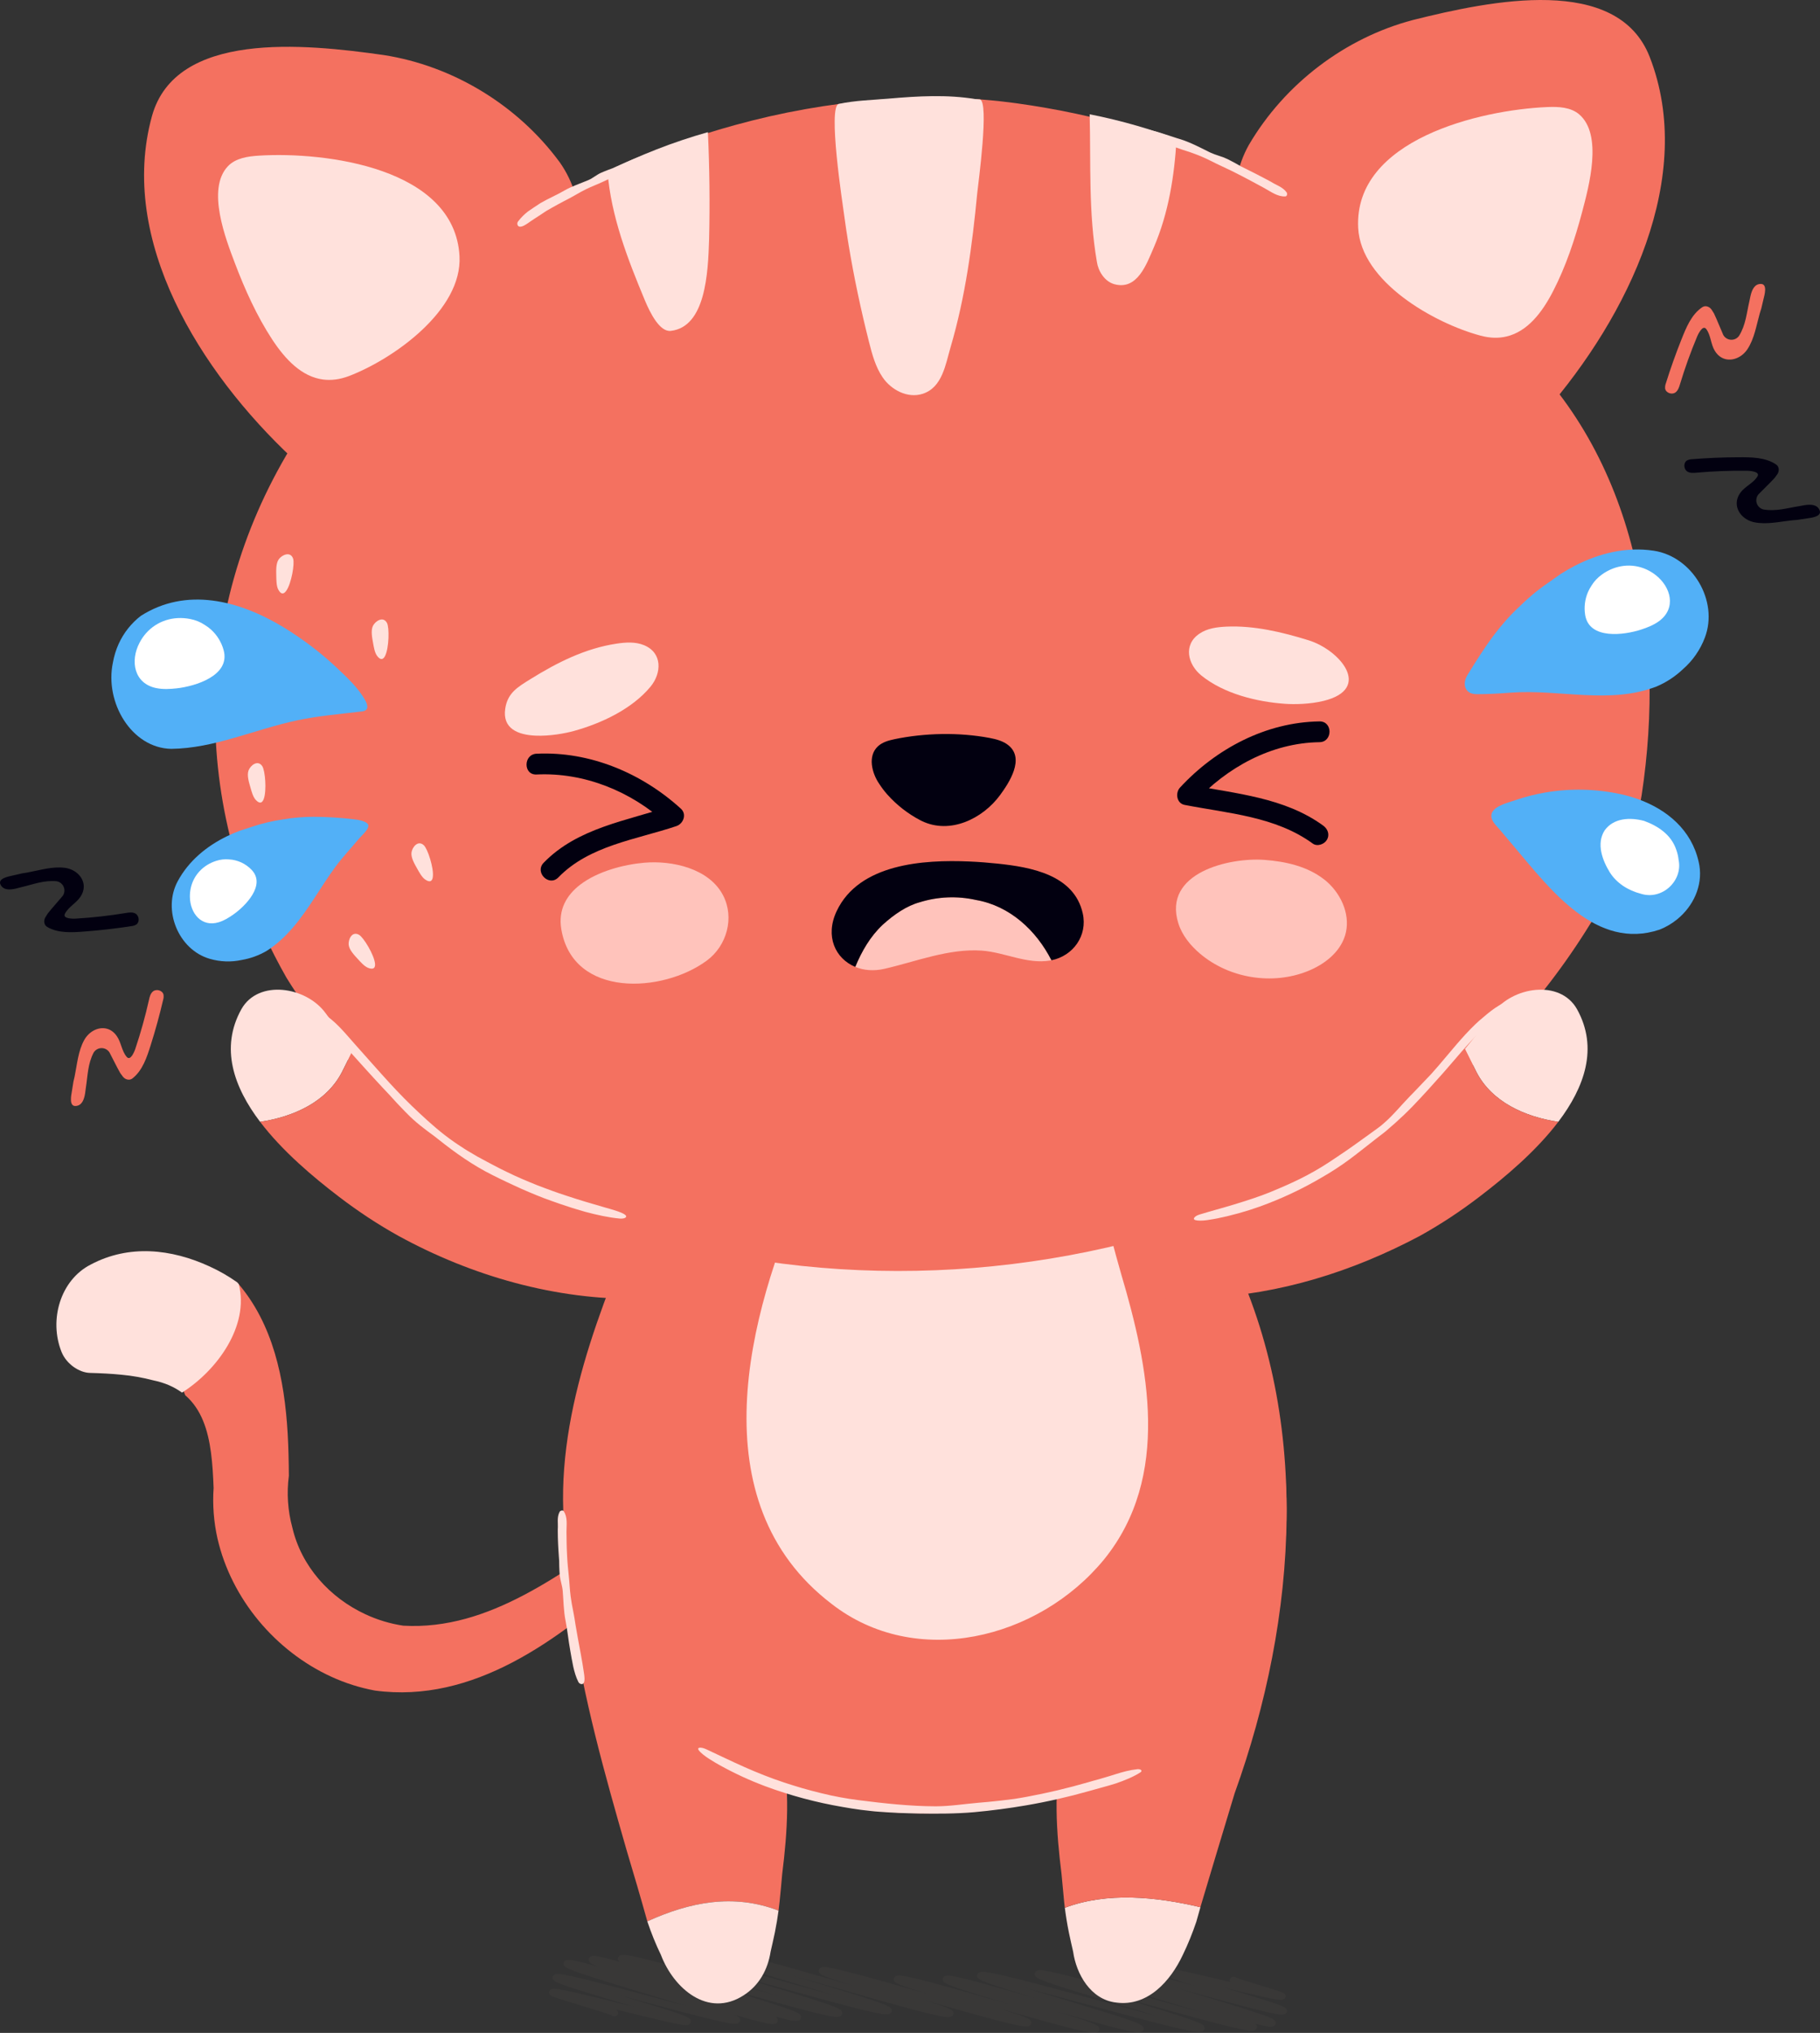 <svg width="197" height="220" viewBox="0 0 197 220" fill="none" xmlns="http://www.w3.org/2000/svg">
<rect x="0" y="0" width="197" height="220" fill="#333333" stroke="none"/>
<g clip-path="url(#clip0)">
<g opacity="0.18">
<path opacity="0.18" d="M74.196 219.153C74.006 219.142 73.817 219.118 73.63 219.081C73.24 219.016 72.69 218.904 71.951 218.737C70.591 218.429 68.765 217.978 67.001 217.542L66.566 217.435C66.805 217.541 66.835 217.6 66.879 217.686C66.903 217.733 66.916 217.785 66.917 217.838C66.918 217.89 66.907 217.943 66.885 217.991C66.852 218.049 66.806 218.099 66.751 218.137C66.695 218.175 66.632 218.2 66.566 218.21C66.499 218.22 66.431 218.214 66.368 218.193C66.304 218.173 66.246 218.138 66.197 218.091C65.85 217.931 64.236 217.446 63.042 217.081C59.599 216.04 59.576 215.995 59.466 215.779C59.442 215.732 59.429 215.68 59.428 215.628C59.427 215.575 59.438 215.523 59.461 215.475C59.623 215.13 60.091 215.209 60.587 215.29C60.977 215.356 61.526 215.469 62.265 215.636C63.626 215.944 65.45 216.394 67.215 216.83L68.653 217.185L67.171 216.738C60.712 214.802 60.017 214.525 59.852 214.199C59.826 214.15 59.812 214.096 59.81 214.04C59.809 213.985 59.821 213.93 59.844 213.88C60.01 213.53 60.47 213.588 61.208 213.727C61.728 213.825 62.462 213.99 63.449 214.234C65.273 214.682 67.718 215.336 70.084 215.967C71.477 216.336 72.99 216.744 74.393 217.109C73.1 216.711 71.711 216.294 70.429 215.91C62.351 213.477 61.228 213.058 61.035 212.682C61.008 212.633 60.994 212.578 60.993 212.521C60.992 212.465 61.003 212.41 61.027 212.359C61.204 211.983 61.718 212.068 62.541 212.253C63.072 212.373 63.795 212.562 64.745 212.828C63.877 212.493 63.818 212.378 63.754 212.252C63.727 212.202 63.713 212.147 63.712 212.091C63.711 212.035 63.723 211.979 63.747 211.928C63.924 211.551 64.434 211.639 65.255 211.829C65.707 211.934 66.301 212.09 67.058 212.305C67.003 212.262 66.959 212.207 66.931 212.143C66.904 212.093 66.889 212.038 66.888 211.982C66.887 211.925 66.899 211.869 66.923 211.818C67.099 211.444 67.627 211.522 68.477 211.695C69.102 211.822 69.983 212.034 71.169 212.346C73.362 212.92 76.305 213.756 79.151 214.559C80.82 215.032 82.632 215.547 84.314 216.012C83.394 215.735 82.46 215.452 81.575 215.186C79.39 214.531 77.131 213.853 75.442 213.31C72.467 212.356 72.382 212.188 72.283 211.994C72.257 211.944 72.243 211.889 72.241 211.833C72.24 211.776 72.252 211.72 72.275 211.669C72.45 211.3 72.978 211.372 73.827 211.54C74.453 211.663 75.334 211.871 76.52 212.176C78.715 212.739 81.659 213.559 84.507 214.348C86.413 214.877 88.506 215.455 90.379 215.962C89.321 215.638 88.222 215.306 87.194 214.996C79.255 212.599 78.344 212.247 78.16 211.887C78.134 211.837 78.12 211.783 78.119 211.727C78.118 211.671 78.129 211.616 78.153 211.566C78.331 211.187 78.874 211.268 79.746 211.448C80.39 211.58 81.304 211.804 82.531 212.128C84.8 212.73 87.846 213.604 90.791 214.446L92.397 214.907C89.237 213.931 88.797 213.713 88.668 213.461C88.642 213.412 88.628 213.358 88.627 213.302C88.626 213.247 88.638 213.192 88.662 213.143C88.835 212.774 89.343 212.848 90.158 213.015C90.749 213.136 91.583 213.339 92.705 213.634C94.78 214.181 97.564 214.975 100.257 215.741L100.323 215.761C97.337 214.833 96.911 214.618 96.786 214.372C96.76 214.323 96.746 214.269 96.745 214.214C96.743 214.158 96.755 214.104 96.779 214.054C96.95 213.685 97.445 213.76 98.24 213.922C98.812 214.038 99.62 214.234 100.703 214.518C102.708 215.044 105.395 215.809 108.001 216.546L109.178 216.88C102.997 215.008 102.244 214.7 102.08 214.377C102.054 214.328 102.04 214.273 102.038 214.218C102.037 214.162 102.049 214.107 102.073 214.057C102.244 213.694 102.731 213.766 103.511 213.927C104.069 214.043 104.856 214.235 105.915 214.518C107.634 214.979 109.871 215.613 112.107 216.257C106.674 214.602 105.966 214.297 105.805 213.981C105.779 213.932 105.765 213.877 105.764 213.821C105.763 213.765 105.774 213.71 105.798 213.659C105.973 213.29 106.506 213.359 107.362 213.523C107.996 213.644 108.889 213.849 110.093 214.15C112.319 214.703 115.304 215.514 118.19 216.295C120.521 216.926 123.127 217.632 125.285 218.185C123.928 217.767 122.433 217.318 121.058 216.907C118.942 216.272 116.747 215.616 115.107 215.088C112.216 214.161 112.132 213.996 112.034 213.804C112.008 213.754 111.993 213.699 111.992 213.643C111.99 213.586 112.002 213.53 112.026 213.479C112.201 213.11 112.725 213.182 113.568 213.349C114.187 213.472 115.059 213.678 116.236 213.981C118.409 214.54 121.324 215.351 124.149 216.137C126.081 216.674 128.197 217.265 130.085 217.771C128.839 217.389 127.517 216.99 126.292 216.62C124.063 215.949 121.759 215.254 120.035 214.7C117.005 213.726 116.921 213.56 116.823 213.368C116.797 213.318 116.783 213.263 116.781 213.207C116.78 213.151 116.792 213.095 116.816 213.045C117 212.649 117.578 212.782 118.245 212.936C118.673 213.036 119.238 213.184 119.96 213.39C119.934 213.362 119.912 213.331 119.895 213.298C119.869 213.248 119.855 213.193 119.853 213.138C119.852 213.082 119.864 213.026 119.888 212.976C120.064 212.607 120.596 212.706 121.215 212.825C121.713 212.918 122.411 213.085 123.357 213.322C124.995 213.736 127.16 214.327 129.292 214.91C126.513 214.049 126.144 213.859 126.024 213.618C125.999 213.57 125.985 213.516 125.983 213.462C125.982 213.407 125.993 213.353 126.017 213.303C126.173 212.971 126.614 213.042 127.039 213.111C127.372 213.166 127.839 213.259 128.468 213.396C129.623 213.65 131.174 214.022 132.672 214.382L133.18 214.505C133.168 214.485 133.158 214.466 133.147 214.445C133.124 214.398 133.111 214.346 133.11 214.294C133.109 214.242 133.12 214.19 133.142 214.142C133.192 214.049 133.275 213.978 133.375 213.942C133.474 213.906 133.584 213.908 133.682 213.948C133.732 213.966 133.777 213.994 133.817 214.03C134.109 214.159 135.345 214.532 136.261 214.809C138.992 215.639 139.009 215.667 139.113 215.871C139.136 215.918 139.149 215.97 139.15 216.022C139.151 216.074 139.14 216.126 139.118 216.174C138.962 216.506 138.522 216.435 138.096 216.366C137.763 216.311 137.296 216.218 136.668 216.081C135.521 215.829 133.986 215.46 132.498 215.103L132.775 215.185C138.53 216.913 139.107 217.142 139.264 217.449C139.289 217.498 139.303 217.552 139.304 217.607C139.305 217.661 139.293 217.716 139.27 217.766C139.094 218.134 138.562 218.036 137.944 217.916C137.446 217.819 136.748 217.657 135.802 217.419C134.059 216.979 131.722 216.339 129.462 215.72L127.295 215.129L129.103 215.674C136.962 218.042 137.865 218.392 138.049 218.754C138.075 218.804 138.089 218.858 138.091 218.914C138.092 218.97 138.08 219.025 138.057 219.076C137.873 219.472 137.294 219.339 136.627 219.185C136.412 219.135 136.161 219.072 135.874 219C135.937 219.044 135.987 219.104 136.019 219.174C136.045 219.223 136.059 219.278 136.06 219.334C136.062 219.39 136.05 219.446 136.026 219.496C135.851 219.865 135.327 219.793 134.484 219.627C133.865 219.504 132.992 219.297 131.816 218.995C129.643 218.436 126.727 217.624 123.908 216.839C122.049 216.321 120.012 215.754 118.18 215.261C119.225 215.578 120.308 215.906 121.322 216.207C123.439 216.843 125.634 217.498 127.274 218.027C130.166 218.949 130.25 219.119 130.347 219.311C130.374 219.361 130.389 219.416 130.39 219.472C130.392 219.529 130.38 219.585 130.356 219.636C130.18 220.005 129.647 219.935 128.792 219.771C128.158 219.65 127.264 219.445 126.061 219.145C123.835 218.592 120.849 217.781 117.964 216.999C115.704 216.388 113.185 215.708 111.064 215.155C112.312 215.539 113.661 215.946 114.904 216.32C122.666 218.657 123.553 219.003 123.737 219.364C123.763 219.413 123.777 219.468 123.779 219.524C123.78 219.58 123.768 219.635 123.744 219.686C123.573 220.049 123.087 219.978 122.306 219.816C121.747 219.7 120.962 219.508 119.903 219.225C118.353 218.813 116.385 218.254 114.373 217.677C118.271 218.876 118.83 219.143 118.973 219.416C118.999 219.465 119.013 219.52 119.015 219.575C119.016 219.63 119.004 219.685 118.981 219.735C118.809 220.104 118.314 220.029 117.52 219.867C116.947 219.751 116.14 219.556 115.057 219.271C113.116 218.762 110.534 218.031 108.011 217.316C111.047 218.257 111.477 218.474 111.599 218.721C111.625 218.77 111.639 218.824 111.64 218.879C111.642 218.934 111.63 218.989 111.606 219.039C111.433 219.408 110.926 219.333 110.11 219.166C109.519 219.046 108.685 218.844 107.562 218.548C105.518 218.009 102.788 217.232 100.133 216.475C102.673 217.27 103.055 217.474 103.169 217.707C103.195 217.755 103.209 217.809 103.211 217.865C103.212 217.92 103.2 217.975 103.177 218.025C102.998 218.404 102.455 218.323 101.583 218.143C100.939 218.01 100.026 217.787 98.798 217.462C96.529 216.861 93.484 215.987 90.539 215.145C88.994 214.702 87.331 214.222 85.754 213.783L87.453 214.295C95.392 216.693 96.304 217.044 96.487 217.405C96.513 217.454 96.528 217.509 96.529 217.565C96.53 217.621 96.518 217.676 96.494 217.727C96.319 218.096 95.791 218.024 94.942 217.856C94.317 217.732 93.436 217.525 92.249 217.22C90.055 216.657 87.111 215.836 84.264 215.049C82.24 214.487 80.011 213.867 78.055 213.345C79.294 213.724 80.611 214.119 81.828 214.485C84.012 215.141 86.27 215.82 87.961 216.362C90.935 217.316 91.021 217.483 91.12 217.678C91.147 217.728 91.161 217.783 91.162 217.839C91.163 217.896 91.152 217.952 91.127 218.003C90.951 218.377 90.423 218.299 89.573 218.126C88.948 218 88.067 217.787 86.881 217.475C84.688 216.901 81.746 216.066 78.899 215.262C77.096 214.751 75.127 214.193 73.336 213.694C74.525 214.057 75.768 214.432 76.924 214.781C79.218 215.471 81.591 216.186 83.365 216.756C86.48 217.756 86.568 217.927 86.668 218.124C86.694 218.174 86.709 218.229 86.71 218.286C86.711 218.342 86.699 218.398 86.675 218.449C86.498 218.826 85.987 218.738 85.167 218.548C84.834 218.471 84.426 218.364 83.932 218.23C84.025 218.28 84.1 218.358 84.146 218.453C84.172 218.503 84.187 218.558 84.188 218.614C84.189 218.671 84.177 218.726 84.153 218.777C83.976 219.153 83.463 219.068 82.639 218.882C82.042 218.749 81.202 218.526 80.069 218.204L79.53 218.049C79.886 218.212 80.019 218.325 80.074 218.432C80.1 218.482 80.115 218.537 80.116 218.593C80.117 218.649 80.105 218.705 80.081 218.756C79.916 219.106 79.456 219.047 78.718 218.909C78.197 218.811 77.464 218.645 76.476 218.403C74.654 217.955 72.207 217.296 69.843 216.669C68.954 216.431 68.017 216.181 67.092 215.936L67.421 216.036C73.879 217.972 74.575 218.249 74.74 218.575C74.766 218.624 74.78 218.678 74.781 218.733C74.782 218.788 74.77 218.843 74.747 218.892C74.659 219.105 74.452 219.16 74.196 219.153ZM133.924 214.374C133.918 214.399 133.91 214.424 133.899 214.448C133.913 214.42 133.923 214.391 133.929 214.36L133.924 214.374Z" fill="#EFD5B9"/>
</g>
<path d="M84.27 206.767C84.316 206.428 84.355 206.105 84.384 205.808C84.483 204.829 84.579 203.823 84.667 202.8C85.237 198.246 85.553 193.535 84.567 189.11C84.242 187.624 83.752 186.179 83.108 184.802C78.007 174.263 77.698 161.713 69.782 152.729C68.827 151.737 67.747 150.874 66.57 150.162C65.518 149.813 64.419 149.625 63.311 149.604C58.221 166.362 63.167 184.024 67.825 200.226C68.211 201.523 68.595 202.816 68.975 204.107C69.349 205.383 69.713 206.658 70.067 207.929C74.667 205.839 79.385 204.889 84.27 206.767Z" fill="#F47160"/>
<path d="M70.066 207.929C70.066 207.942 70.075 207.955 70.078 207.969C70.288 208.588 70.514 209.196 70.755 209.793C70.997 210.39 71.258 210.978 71.539 211.556C72.905 215.165 76.615 218.419 80.48 215.94C82.18 214.855 83.108 213.151 83.414 211.2C83.578 210.52 83.721 209.825 83.874 209.128C84.043 208.287 84.174 207.486 84.269 206.767C79.385 204.888 74.667 205.839 70.066 207.929Z" fill="#FFE1DC"/>
<path d="M115.26 206.46C115.359 207.254 115.503 208.167 115.696 209.129C115.849 209.825 115.992 210.52 116.156 211.203C116.497 213.616 118.043 216.405 120.825 216.714C124.23 217.176 126.699 214.391 128.03 211.556C128.311 210.98 128.572 210.392 128.814 209.794C129.057 209.196 129.282 208.588 129.492 207.969C129.637 207.446 129.786 206.921 129.935 206.396C125.113 205.257 119.844 204.726 115.26 206.46Z" fill="#FFE1DC"/>
<path d="M133.636 194.081C140.483 175.068 142.108 153.078 132.716 134.617C131.271 136.427 129.826 138.327 129.285 140.681C125.673 154.345 123.055 167.648 118.271 180.586C117.728 182.036 117.096 183.484 116.46 184.802C115.815 186.179 115.326 187.624 115.002 189.11C114.015 193.537 114.332 198.246 114.901 202.8C114.993 203.823 115.085 204.829 115.184 205.808C115.205 206.014 115.23 206.232 115.257 206.46C119.842 204.726 125.109 205.261 129.932 206.396C130.152 205.635 133.004 196.156 133.636 194.081Z" fill="#F47160"/>
<path d="M68.21 165.294C60.819 170.137 53.038 176.47 43.653 175.93C42.236 175.718 40.857 175.303 39.559 174.698C35.689 172.902 32.625 169.519 31.646 165.32C31.148 163.494 31.02 161.586 31.267 159.709C31.257 158.212 31.226 156.702 31.141 155.195C30.797 149.184 29.553 143.244 25.696 138.805C25.271 139.455 24.834 140.096 24.387 140.729C23.794 141.569 23.19 142.403 22.605 143.248C22.299 143.687 22 144.13 21.709 144.577C21.565 144.799 21.422 145.023 21.281 145.249C21.181 145.412 20.765 146.119 21.189 145.388C20.701 146.235 20.188 146.848 19.292 147.259C19.08 147.357 18.856 147.426 18.626 147.466L20.052 150.996C21.791 152.492 22.511 154.738 22.838 157.209C23.004 158.447 23.071 159.742 23.121 161.026C22.997 162.857 23.137 164.697 23.539 166.488C25.043 173.048 29.832 178.695 35.86 181.453C37.365 182.146 38.951 182.648 40.58 182.95C51.232 184.39 60.446 177.475 68.053 170.709C69.168 169.755 69.564 168.257 69.764 166.836C69.309 166.262 68.788 165.744 68.21 165.294V165.294Z" fill="#F47160"/>
<path d="M25.846 138.975C25.788 138.906 25.73 138.838 25.67 138.77C24.732 138.105 23.733 137.531 22.687 137.055C18.539 135.145 13.965 134.658 9.841 136.838C6.519 138.52 5.274 142.87 6.667 146.317C7.189 147.608 8.571 148.552 9.747 148.576C10.872 148.607 12.034 148.659 13.187 148.777C14.329 148.884 15.46 149.084 16.57 149.376C17.85 149.639 18.87 150.099 19.698 150.708C23.466 148.333 27.008 143.505 25.846 138.975Z" fill="#FFE1DC"/>
<path d="M76.05 114.521C75.322 117.43 74.394 120.346 73.111 123.145C72.107 125.333 71.059 127.576 70.019 129.863C68.98 132.15 67.948 134.48 66.975 136.839C62.52 147.992 58.68 160.473 62.52 172.604C69.735 195.351 97.551 200.133 117.594 193.476C119.721 192.772 121.778 191.869 123.736 190.777C127.634 188.593 131.097 185.613 133.857 181.703C141.309 171.205 139.908 158.023 136.515 146.4C134.901 140.908 132.569 135.61 129.785 130.421C127.002 125.232 123.77 120.152 120.357 115.097C118.902 112.939 116.865 111.685 114.588 111.031C113.438 110.694 112.244 110.531 111.046 110.547C107.826 110.509 104.645 110.807 101.478 111.223C99.893 111.432 98.313 111.67 96.733 111.908C91.96 112.531 87.188 113.464 82.428 113.384C80.403 113.646 78.282 114.013 76.05 114.521Z" fill="#F47160"/>
<path d="M87.192 128.241C80.87 142.259 75.615 162.553 89.99 173.554C99.111 180.68 112.404 177.427 119.515 168.75C126.784 159.764 124.307 147.834 121.37 137.919C118.278 127.228 116.578 115.918 109.467 107.241C106.375 103.368 100.965 102.907 96.328 104.298C92.464 105.692 88.6 108.326 88.29 112.665C88.135 116.999 90.454 121.65 88.166 125.624C87.87 126.479 87.545 127.351 87.192 128.241Z" fill="#FFE1DC"/>
<path d="M43.238 105.05C42.723 104.343 41.95 105.022 41.771 105.578C41.597 106.111 41.873 106.869 42.041 107.379C42.174 107.783 42.359 108.403 42.67 108.719C43.13 109.18 43.399 109.031 43.541 108.594C43.84 107.68 43.571 105.506 43.238 105.05Z" fill="#FFE1DC"/>
<path d="M75.646 189.43C75.539 189.283 75.538 189.176 75.701 189.138C75.885 189.096 76.178 189.179 76.457 189.309C77.754 189.909 79.138 190.589 80.558 191.218C81.978 191.847 83.429 192.425 84.806 192.878C85.139 192.983 85.467 193.103 85.802 193.199L86.806 193.505C87.481 193.689 88.154 193.886 88.837 194.044C90.196 194.382 91.574 194.64 92.963 194.815C95.685 195.161 98.504 195.471 101.273 195.477C102.837 195.477 104.401 195.22 105.959 195.088L106.918 195.004C107.396 194.953 107.875 194.912 108.353 194.854C108.832 194.796 109.31 194.745 109.787 194.679C110.236 194.602 110.685 194.538 111.13 194.45C113.362 194.038 115.57 193.515 117.755 192.882L118.341 192.713C118.741 192.609 119.141 192.492 119.537 192.373C119.932 192.254 120.335 192.14 120.726 192.01C121.512 191.761 122.295 191.549 123.084 191.464C123.452 191.418 123.736 191.618 123.421 191.818C122.672 192.294 121.749 192.67 120.788 193C119.821 193.309 118.814 193.554 117.903 193.821C115.654 194.46 113.373 194.979 111.069 195.374C109.213 195.693 107.342 195.939 105.457 196.112C103.464 196.287 101.457 196.288 99.456 196.256C98.742 196.25 98.028 196.218 97.314 196.195C96.601 196.156 95.887 196.125 95.175 196.067C94.838 196.045 94.504 196.017 94.171 195.974C93.839 195.932 93.509 195.902 93.179 195.859C92.52 195.767 91.859 195.67 91.193 195.546C88.346 195.061 85.55 194.312 82.841 193.307C81.133 192.668 79.475 191.901 77.881 191.014C77.679 190.909 77.209 190.629 76.739 190.33C76.269 190.03 75.821 189.668 75.646 189.43Z" fill="#FFE1DC"/>
<path d="M63.164 182.155C63.134 182.195 63.093 182.225 63.045 182.242C62.998 182.258 62.947 182.26 62.899 182.247C62.835 182.235 62.776 182.208 62.724 182.168C62.673 182.129 62.632 182.078 62.603 182.019C62.088 181.005 61.926 179.714 61.723 178.607C61.527 177.544 61.427 176.456 61.216 175.394C61.007 174.35 60.997 173.245 60.91 172.18C60.863 171.579 60.623 170.99 60.58 170.383C60.572 170.26 60.564 170.136 60.555 170.014C60.539 169.646 60.524 169.268 60.523 168.894C60.51 168.719 60.498 168.543 60.486 168.366C60.451 167.928 60.431 167.489 60.407 167.049C60.383 166.609 60.379 166.174 60.374 165.735C60.374 165.656 60.374 165.578 60.374 165.498C60.423 164.861 60.254 164.201 60.574 163.609C60.642 163.472 60.92 163.397 61.014 163.537C61.461 164.197 61.315 165.04 61.317 165.759C61.322 166.645 61.336 167.525 61.386 168.403C61.402 168.757 61.428 169.112 61.46 169.466C61.492 169.82 61.525 170.174 61.566 170.527C61.647 171.275 61.67 172.032 61.771 172.78C61.844 173.314 61.934 173.845 62.047 174.372C62.151 174.871 62.219 175.358 62.299 175.862C62.473 176.932 62.683 177.996 62.878 179.064C63.002 179.738 63.118 180.413 63.213 181.093C63.237 181.265 63.35 181.905 63.164 182.155Z" fill="#FFE1DC"/>
<path d="M177.694 86.061C180.336 68.703 177.293 49.322 163.51 36.908C161.139 34.972 158.326 33.663 155.959 31.879C145.694 23.686 134.868 17.363 122.733 13.875C118.583 12.675 114.353 11.776 110.074 11.184C105.198 10.509 100.12 10.396 94.985 10.802C89.756 11.228 84.579 12.146 79.522 13.544C61.471 18.498 44.488 29.659 33.673 45.082C21.369 62.629 19.924 84.259 29.728 103.439C30.137 104.238 30.564 105.028 31.009 105.809C33.999 110.633 37.613 115.04 41.755 118.916C75.493 146.628 131.959 142.625 162.744 112.215C166.297 108.454 169.454 104.336 172.165 99.926C175.133 95.813 176.859 91.045 177.694 86.061Z" fill="#F47160"/>
<path d="M72.614 35.807C76.386 35.37 76.64 29.514 76.754 25.94C76.847 22.054 76.804 18.175 76.624 14.302C72.873 15.362 69.233 16.783 65.754 18.544C66.145 23.431 67.937 28.025 69.815 32.533C70.397 33.924 71.429 35.951 72.614 35.807Z" fill="#FFE1DC"/>
<path d="M118.73 28.343C118.866 29.305 119.543 30.464 120.623 30.756C123.107 31.433 124.093 28.612 124.895 26.763C126.497 23.028 127.115 19.058 127.355 15.036C125.965 14.51 124.55 14.039 123.109 13.622C121.413 13.13 119.693 12.712 117.946 12.367C118.082 17.661 117.802 22.977 118.73 28.343Z" fill="#FFE1DC"/>
<path d="M91.842 26.418C92.43 29.992 93.185 33.539 94.074 37.05C94.408 38.37 94.773 39.712 95.538 40.837C96.458 42.188 98.227 43.143 99.862 42.621C102.005 41.941 102.347 39.424 102.899 37.549C104.5 32.097 105.236 26.553 105.777 20.913C105.869 20.001 107.114 10.939 106.053 10.756C105.944 10.737 105.685 10.74 105.575 10.722C102.532 10.219 99.396 10.394 96.198 10.673C94.416 10.828 92.584 10.863 90.792 11.246C89.579 11.506 91.206 22.044 91.36 23.189C91.505 24.267 91.665 25.344 91.842 26.418Z" fill="#FFE1DC"/>
<path d="M164.804 46.185C165.809 45.949 166.532 45.377 167.197 44.609C176.269 34.178 183.605 19.095 178.566 6.16C175.076 -2.786 161.413 0.039 152.903 2.174C145.647 4.096 139.088 9.014 135.177 15.685C132.673 20.14 133.124 26.372 137.687 29.356C145.372 33.974 152.949 37.965 160.014 43.262C161.589 44.265 163.186 45.239 164.804 46.185Z" fill="#F47160"/>
<path d="M163.068 36.414C165.322 35.881 166.902 33.855 168.103 31.526C169.493 28.839 170.481 25.86 171.252 22.944C171.974 20.212 173.526 14.593 170.933 12.376C170.013 11.59 168.689 11.535 167.48 11.586C160.243 11.889 146.541 15.103 147.011 24.652C147.299 30.509 155.259 34.981 160.234 36.318C161.284 36.603 162.223 36.618 163.068 36.414Z" fill="#FFE1DC"/>
<path d="M34.261 50.971C33.236 50.84 32.458 50.347 31.721 49.652C21.621 40.218 12.768 25.977 16.442 12.587C18.989 3.329 32.87 4.721 41.559 5.961C48.976 7.12 56.005 11.331 60.586 17.561C63.537 21.732 63.732 27.981 59.502 31.418C52.335 36.809 45.21 41.562 38.731 47.566C37.264 48.726 35.774 49.862 34.261 50.971Z" fill="#F47160"/>
<path d="M34.976 41.072C32.676 40.776 30.899 38.924 29.463 36.738C27.807 34.21 26.514 31.349 25.445 28.53C24.445 25.889 22.317 20.461 24.672 17.987C25.506 17.109 26.817 16.918 28.024 16.843C35.253 16.394 49.215 18.168 49.738 27.715C50.055 33.571 42.6 38.842 37.79 40.69C36.77 41.076 35.838 41.183 34.976 41.072Z" fill="#FFE1DC"/>
<path d="M143.688 95.472C145.288 96.92 146.229 99.208 145.588 101.257C145.015 103.09 143.335 104.379 141.557 105.093C137.722 106.634 133.065 105.884 129.906 103.215C128.858 102.33 127.953 101.222 127.543 99.912C125.841 94.471 133.012 92.769 136.886 93.058C139.176 93.229 141.526 93.759 143.336 95.179C143.457 95.269 143.574 95.369 143.688 95.472Z" fill="#FFC3BB"/>
<path d="M62.803 95.737C61.331 96.867 60.4 98.442 60.757 100.563C62.013 108.023 71.733 107.489 76.512 103.951C78.664 102.359 79.523 99.336 78.277 96.911C76.766 93.971 72.746 93.1 69.732 93.363C67.567 93.552 64.722 94.269 62.803 95.737Z" fill="#FFC3BB"/>
<path d="M58.076 83.816C63.254 83.571 68.303 85.635 72.118 89.112C72.284 88.486 72.448 87.859 72.613 87.232C67.841 88.835 62.52 89.582 58.849 93.365C57.837 94.403 59.425 95.995 60.435 94.954C63.797 91.492 68.84 90.869 73.21 89.401C73.968 89.147 74.364 88.122 73.705 87.521C69.467 83.659 63.844 81.293 58.076 81.566C56.638 81.635 56.629 83.885 58.076 83.816V83.816Z" fill="#020010"/>
<path d="M142.825 78.07C137.035 78.152 131.62 81.02 127.728 85.227C127.195 85.802 127.353 86.938 128.223 87.106C132.959 88.028 138.062 88.353 142.092 91.288C142.583 91.645 143.343 91.372 143.627 90.884C143.959 90.316 143.719 89.704 143.225 89.346C139.026 86.289 133.748 85.892 128.819 84.937L129.315 86.817C132.811 83.044 137.611 80.392 142.825 80.319C144.268 80.297 144.273 78.048 142.825 78.07V78.07Z" fill="#020010"/>
<path d="M39.75 76.588C39.796 76.337 39.658 76.023 39.551 75.822C38.761 74.397 37.547 73.303 36.381 72.196C35.102 71 33.734 69.905 32.288 68.919C31.767 68.558 31.236 68.213 30.696 67.885C25.839 64.942 20.152 63.519 15.239 66.651C14.73 67.046 14.27 67.5 13.868 68.004C13.458 68.521 13.112 69.087 12.84 69.689C12.553 70.327 12.346 70.999 12.224 71.688C11.304 76.01 14.233 80.95 18.524 81.041C23.216 80.991 27.551 78.931 32.2 77.948C34.466 77.469 36.787 77.277 39.086 77.002C39.246 76.994 39.402 76.952 39.546 76.88C39.599 76.849 39.645 76.807 39.681 76.757C39.716 76.706 39.74 76.648 39.75 76.588V76.588Z" fill="#52B0F7"/>
<path d="M15.808 68.526C16.985 67.2 18.752 66.625 20.592 66.989C20.876 67.044 21.153 67.127 21.421 67.235C21.686 67.342 21.939 67.477 22.176 67.638C22.418 67.785 22.645 67.954 22.855 68.145C23.506 68.739 23.975 69.506 24.206 70.358C24.964 73.125 21.117 74.27 19.139 74.491C18.396 74.574 17.638 74.615 16.906 74.464C14.496 73.965 14.074 71.523 15.099 69.567C15.292 69.192 15.53 68.842 15.808 68.526V68.526Z" fill="white"/>
<path d="M39.864 89.266C39.737 88.928 38.99 88.76 38.692 88.713C38.539 88.692 38.385 88.674 38.232 88.656C36.813 88.486 35.386 88.399 33.957 88.394C33.399 88.394 32.841 88.418 32.282 88.464C31.724 88.51 31.166 88.58 30.608 88.679C30.056 88.76 29.504 88.865 28.952 88.994C28.4 89.123 27.855 89.278 27.319 89.46C26.861 89.602 26.405 89.75 25.951 89.904C25.48 90.081 25.025 90.273 24.58 90.491C22.371 91.564 20.425 93.158 19.237 95.363C17.554 98.483 19.31 102.776 22.7 103.761C23.269 103.927 23.856 104.021 24.448 104.042C25.023 104.061 25.597 104.009 26.159 103.887C27.106 103.727 28.016 103.397 28.847 102.914C31.093 101.502 32.647 99.304 34.078 97.12C34.802 96.014 35.505 94.898 36.287 93.835C37.068 92.773 37.984 91.807 38.833 90.787C39.091 90.477 39.944 89.751 39.87 89.311C39.87 89.296 39.867 89.281 39.864 89.266V89.266Z" fill="#52B0F7"/>
<path d="M20.658 96.063C20.977 94.68 21.998 93.603 23.419 93.156C23.637 93.086 23.862 93.038 24.09 93.012C24.317 92.985 24.546 92.982 24.773 93.003C25.706 93.05 26.586 93.453 27.231 94.13C28.816 95.775 26.559 98.054 25.258 98.967C24.769 99.309 24.253 99.628 23.683 99.803C21.805 100.376 20.577 98.827 20.554 97.065C20.548 96.728 20.583 96.391 20.658 96.063V96.063Z" fill="white"/>
<path d="M158.889 74.817C158.811 74.746 158.745 74.664 158.692 74.573C158.423 74.112 158.566 73.493 158.834 73.06C159.746 71.585 160.658 70.121 161.699 68.734C162.103 68.199 162.528 67.678 162.973 67.173C163.418 66.668 163.89 66.182 164.387 65.717C164.867 65.241 165.366 64.785 165.885 64.35C166.404 63.915 166.946 63.504 167.51 63.116C167.976 62.78 168.447 62.448 168.923 62.12C169.431 61.796 169.946 61.498 170.474 61.225C173.097 59.871 176.026 59.15 178.996 59.597C183.199 60.231 186.044 65.018 184.541 68.992C184.29 69.66 183.955 70.294 183.547 70.879C183.151 71.446 182.688 71.961 182.167 72.415C181.33 73.211 180.358 73.849 179.295 74.299C174.2 76.257 168.802 74.569 163.55 74.956C162.335 75.049 161.117 75.124 159.898 75.124C159.524 75.124 159.156 75.058 158.889 74.817Z" fill="#52B0F7"/>
<path d="M178.181 61.61C176.63 60.921 174.857 61.124 173.397 62.172C173.172 62.332 172.964 62.514 172.774 62.714C172.585 62.913 172.418 63.131 172.274 63.365C172.122 63.59 171.991 63.828 171.883 64.078C171.55 64.854 171.445 65.71 171.58 66.544C172.012 69.255 175.824 68.728 177.636 68.134C178.317 67.911 178.995 67.646 179.574 67.222C181.479 65.829 180.88 63.533 179.212 62.232C178.895 61.984 178.549 61.775 178.181 61.61Z" fill="white"/>
<path d="M161.456 88.067C161.47 88.005 161.494 87.946 161.525 87.89C161.949 87.147 163.274 86.857 164.01 86.599C165.063 86.237 166.142 85.96 167.239 85.769C169.955 85.302 172.734 85.361 175.428 85.944C176.079 86.086 176.72 86.271 177.347 86.497C180.466 87.628 183.097 89.831 183.866 93.266C183.894 93.394 183.924 93.524 183.944 93.653C184.305 95.904 183.269 98.071 181.552 99.479C180.974 99.952 180.327 100.332 179.632 100.606C172.792 102.891 167.807 96.257 163.962 91.707C163.425 91.074 162.889 90.44 162.354 89.806C161.958 89.328 161.279 88.776 161.456 88.067Z" fill="#52B0F7"/>
<path d="M181.446 91.971C180.894 90.311 179.447 89.382 177.96 88.836C176.429 88.432 174.667 88.51 173.689 89.864C172.76 91.314 173.459 93.117 174.241 94.393C174.977 95.574 176.228 96.365 177.616 96.723C179.916 97.449 182.168 95.309 181.696 93.058C181.657 92.687 181.573 92.322 181.446 91.971V91.971Z" fill="white"/>
<path d="M57.972 79.611C56.04 79.526 54.353 78.834 54.691 76.666C54.953 74.982 56.022 74.36 57.428 73.487C60.319 71.693 63.341 70.167 66.739 69.655C67.731 69.505 68.78 69.438 69.708 69.82C71.727 70.65 71.618 72.851 70.417 74.306C68.414 76.731 65.08 78.292 62.108 79.108C61.153 79.37 59.487 79.677 57.972 79.611Z" fill="#FFE1DC"/>
<path d="M143.277 75.848C148.594 74.533 145.038 70.344 141.642 69.29C138.797 68.407 135.714 67.672 132.727 67.814C131.725 67.862 130.683 67.999 129.849 68.561C128.032 69.775 128.57 71.909 130.033 73.099C132.474 75.081 136.052 75.957 139.121 76.168C140.11 76.239 141.802 76.212 143.277 75.848Z" fill="#FFE1DC"/>
<path d="M105.647 97.394C103.622 96.939 101.514 97.027 99.534 97.647C98.154 98.027 96.794 98.945 95.551 100.072C94.2 101.342 93.279 102.931 92.577 104.637C93.484 105.012 94.568 105.113 95.721 104.848C99.141 104.064 102.714 102.623 106.275 102.877C108.746 103.053 111.175 104.378 113.685 103.944C113.729 103.936 113.77 103.927 113.811 103.919C112.174 100.702 109.321 98.035 105.647 97.394Z" fill="#FFC3BB"/>
<path d="M117.201 98.855C116.273 94.656 111.554 93.831 107.957 93.459C107.017 93.361 105.982 93.274 104.894 93.229C99.996 93.02 92.993 93.453 90.561 98.603C89.273 101.33 90.428 103.75 92.576 104.637C93.278 102.936 94.199 101.342 95.55 100.073C96.793 98.945 98.152 98.027 99.533 97.647C101.513 97.027 103.621 96.94 105.646 97.395C109.321 98.034 112.173 100.702 113.81 103.919C116.156 103.447 117.735 101.263 117.201 98.855Z" fill="#020010"/>
<path d="M99.78 88.849L99.626 88.773C98.279 88.069 97.069 87.127 96.055 85.993C95.727 85.625 95.429 85.232 95.163 84.817C94.388 83.692 93.875 81.806 95.047 80.748C95.526 80.314 96.176 80.132 96.807 79.999C100.082 79.311 103.821 79.237 107.112 79.859C107.848 79.999 108.607 80.197 109.185 80.678C110.92 82.12 109.246 84.686 108.254 86.038C106.371 88.604 102.84 90.328 99.78 88.849Z" fill="#020010"/>
<path d="M37.013 116.019C37.42 115.212 37.841 114.376 38.26 113.519C37.213 112.261 36.208 110.97 35.245 109.646C33.151 106.766 27.968 105.951 26.13 109.211C23.795 113.408 25.314 117.658 28.154 121.405C31.829 120.851 35.36 119.225 37.013 116.019Z" fill="#FFE1DC"/>
<path d="M28.155 121.403C30.559 124.575 33.91 127.386 36.673 129.497C37.699 130.283 38.753 131.033 39.835 131.746C40.917 132.459 42.023 133.129 43.153 133.757C51.037 138.074 60.157 140.708 69.277 140.553C71.442 140.553 73.915 139.778 74.533 137.609C75.151 135.44 73.606 133.116 71.596 132.496C65.258 130.327 58.302 130.482 52.728 126.454C51.639 125.761 50.575 125.032 49.535 124.265C45.376 121.199 41.605 117.543 38.26 113.521C37.842 114.378 37.42 115.214 37.013 116.022C35.36 119.223 31.829 120.849 28.155 121.403Z" fill="#F47160"/>
<path d="M159.814 116.019C159.406 115.212 158.986 114.376 158.566 113.519C159.613 112.261 160.618 110.97 161.581 109.646C163.676 106.766 168.859 105.951 170.697 109.211C173.032 113.408 171.512 117.658 168.672 121.405C164.997 120.851 161.466 119.225 159.814 116.019Z" fill="#FFE1DC"/>
<path d="M168.673 121.403C166.268 124.575 162.918 127.386 160.154 129.497C159.129 130.283 158.075 131.033 156.993 131.746C155.911 132.459 154.805 133.129 153.674 133.756C146.412 137.609 138.529 140.088 130.323 140.448C129.147 140.519 127.967 140.553 126.781 140.553C126.088 140.549 125.402 140.402 124.768 140.123C124.133 139.843 123.562 139.436 123.091 138.926C122.182 137.919 121.757 136.528 122.297 134.975C122.762 133.736 123.689 132.651 124.926 132.187C136.059 128.467 147.958 125.369 155.962 116.459C156.868 115.51 157.731 114.522 158.568 113.521C158.986 114.378 159.408 115.214 159.815 116.022C161.467 119.223 164.998 120.849 168.673 121.403Z" fill="#F47160"/>
<path d="M67.678 131.477C67.796 131.578 67.822 131.677 67.702 131.77C67.581 131.862 67.312 131.896 67.058 131.87C65.874 131.759 64.61 131.479 63.355 131.145L62.42 130.869L61.96 130.729L61.5 130.578L60.595 130.28L59.721 129.971C58.617 129.589 57.535 129.13 56.459 128.663C55.928 128.413 55.39 128.178 54.863 127.925C54.336 127.672 53.804 127.423 53.284 127.154C51.221 126.128 49.269 124.752 47.466 123.312C46.965 122.898 46.409 122.53 45.896 122.12C45.373 121.723 44.872 121.297 44.395 120.844C44.203 120.659 44.015 120.466 43.827 120.275C43.26 119.704 42.715 119.114 42.181 118.516L41.404 117.691C40.116 116.313 38.865 114.91 37.613 113.52L37.277 113.146C36.402 112.102 35.335 111.203 34.667 110.08C34.508 109.821 34.582 109.501 34.857 109.646C36.178 110.331 37.341 111.793 38.371 112.952C39.648 114.376 40.897 115.811 42.184 117.215C43.219 118.344 44.294 119.435 45.412 120.474C46.595 121.58 47.796 122.64 49.127 123.564C49.36 123.734 49.606 123.885 49.845 124.045C50.084 124.206 50.324 124.364 50.571 124.512L51.314 124.951L51.682 125.169L52.062 125.372C52.544 125.627 53.007 125.892 53.486 126.132L54.197 126.501L54.927 126.857C55.965 127.37 57.036 127.817 58.111 128.251C58.653 128.455 59.194 128.666 59.74 128.86C60.287 129.055 60.833 129.251 61.386 129.425C62.776 129.886 64.183 130.302 65.593 130.704C65.77 130.752 66.193 130.871 66.622 131.008C67.05 131.145 67.487 131.313 67.678 131.477Z" fill="#FFE1DC"/>
<path d="M129.401 132.042C129.247 131.997 129.183 131.916 129.266 131.783C129.358 131.636 129.598 131.506 129.854 131.432C131.043 131.067 132.338 130.726 133.626 130.333C134.914 129.941 136.202 129.527 137.375 129.058C138.493 128.597 139.612 128.122 140.702 127.583C141.79 127.044 142.845 126.441 143.862 125.776C144.852 125.111 145.859 124.454 146.844 123.736L148.325 122.671L149.061 122.137C149.182 122.045 149.309 121.961 149.423 121.867L149.763 121.58C150.794 120.698 151.655 119.615 152.604 118.643L153.188 118.043C153.77 117.439 154.35 116.83 154.927 116.218C155.193 115.921 155.455 115.625 155.711 115.326C156.999 113.829 158.234 112.247 159.704 110.836C159.834 110.71 159.971 110.589 160.105 110.467C160.671 109.99 161.233 109.484 161.853 109.068C162.473 108.652 163.133 108.301 163.833 108.159C164.157 108.083 164.425 108.264 164.181 108.482C163.595 108.979 162.923 109.463 162.239 109.972C161.556 110.469 160.904 111.008 160.287 111.585C158.857 112.964 157.598 114.536 156.255 116.064C155.167 117.286 154.078 118.505 152.937 119.69C152.334 120.316 151.703 120.918 151.053 121.501C150.728 121.793 150.402 122.077 150.064 122.364C149.897 122.513 149.722 122.641 149.549 122.771L149.032 123.169C148.048 123.926 147.091 124.712 146.088 125.455C145.149 126.15 144.172 126.79 143.16 127.372C140.996 128.652 138.716 129.725 136.351 130.576C134.858 131.109 133.328 131.535 131.774 131.851C131.58 131.887 131.114 131.979 130.633 132.044C130.152 132.11 129.654 132.114 129.401 132.042Z" fill="#FFE1DC"/>
<path d="M56.218 24.523C56.17 24.512 56.126 24.488 56.09 24.453C56.054 24.418 56.029 24.375 56.016 24.327C55.996 24.27 55.989 24.209 55.998 24.149C56.006 24.09 56.029 24.033 56.064 23.984C56.381 23.56 56.756 23.183 57.178 22.864C57.62 22.548 58.085 22.261 58.505 21.977C59.353 21.483 60.241 21.114 61.071 20.63C61.887 20.156 62.819 19.858 63.687 19.49C64.176 19.282 64.594 18.897 65.085 18.687L65.388 18.559C65.694 18.436 66 18.316 66.309 18.207L66.732 18.016C67.438 17.699 68.144 17.381 68.861 17.094L69.054 17.017C69.594 16.856 70.066 16.49 70.677 16.599C70.816 16.619 70.984 16.853 70.904 16.984C70.527 17.609 69.773 17.746 69.182 17.982C68.456 18.271 67.734 18.567 67.014 18.873C66.436 19.118 65.862 19.381 65.295 19.655C64.693 19.942 64.063 20.169 63.463 20.462C63.037 20.674 62.617 20.901 62.209 21.145C61.822 21.376 61.431 21.566 61.034 21.775C60.61 21.996 60.192 22.23 59.776 22.461L59.163 22.811C58.963 22.933 58.773 23.072 58.576 23.2C58.33 23.363 58.082 23.526 57.831 23.683C57.58 23.841 57.342 24.023 57.095 24.185C56.969 24.266 56.509 24.594 56.218 24.523Z" fill="#FFE1DC"/>
<path d="M120.186 14.209C120.151 14.171 120.13 14.123 120.124 14.073C120.119 14.022 120.13 13.971 120.155 13.927C120.187 13.867 120.233 13.816 120.289 13.777C120.344 13.739 120.408 13.714 120.475 13.704C120.791 13.651 121.109 13.62 121.429 13.612C121.754 13.612 122.086 13.645 122.419 13.68C122.749 13.715 123.077 13.768 123.402 13.839C123.724 13.906 124.046 13.959 124.344 14.037C124.642 14.116 124.926 14.181 125.215 14.258C125.504 14.334 125.787 14.436 126.073 14.524C126.647 14.694 127.203 14.909 127.777 15.069C128.892 15.424 129.959 15.992 131.003 16.509C131.306 16.643 131.616 16.759 131.932 16.858C132.251 16.952 132.562 17.072 132.862 17.214L133.223 17.399C133.584 17.583 133.94 17.782 134.289 17.988L134.803 18.243C135.656 18.669 136.507 19.096 137.343 19.548L137.568 19.67C138.15 20.044 138.856 20.235 139.268 20.824C139.368 20.957 139.314 21.243 139.138 21.255C138.299 21.31 137.549 20.736 136.859 20.36C136.012 19.899 135.163 19.438 134.31 18.998C133.965 18.821 133.619 18.644 133.271 18.474L132.22 17.976C131.846 17.809 131.484 17.624 131.116 17.438C130.748 17.253 130.38 17.082 130.001 16.919C129.732 16.806 129.458 16.705 129.185 16.603C128.911 16.501 128.633 16.403 128.357 16.321C128.094 16.241 127.838 16.152 127.584 16.059C127.33 15.966 127.071 15.887 126.812 15.799C126.26 15.604 125.694 15.465 125.134 15.305L124.284 15.106L123.86 15.006L123.432 14.925L122.894 14.819L122.625 14.764L122.354 14.723L121.27 14.546C121.086 14.519 120.399 14.452 120.186 14.209Z" fill="#FFE1DC"/>
<path d="M28.387 82.912C27.901 82.184 27.105 82.833 26.901 83.38C26.706 83.906 26.952 84.678 27.099 85.191C27.216 85.599 27.375 86.227 27.674 86.555C28.112 87.035 28.39 86.896 28.549 86.463C28.884 85.561 28.702 83.38 28.387 82.912Z" fill="#FFE1DC"/>
<path d="M45.876 91.473C45.232 90.878 44.61 91.693 44.539 92.273C44.471 92.826 44.887 93.524 45.149 93.989C45.357 94.358 45.657 94.933 46.023 95.182C46.559 95.551 46.797 95.349 46.851 94.893C46.971 93.938 46.291 91.857 45.876 91.473Z" fill="#FFE1DC"/>
<path d="M31.726 60.453C31.439 59.623 30.505 60.051 30.171 60.529C29.849 60.99 29.895 61.799 29.905 62.332C29.915 62.757 29.911 63.404 30.117 63.797C30.42 64.373 30.723 64.309 30.987 63.933C31.542 63.145 31.915 60.989 31.726 60.453Z" fill="#FFE1DC"/>
<path d="M41.889 67.419C41.481 66.645 40.624 67.209 40.367 67.733C40.119 68.236 40.284 69.029 40.377 69.554C40.453 69.973 40.547 70.614 40.81 70.969C41.196 71.492 41.485 71.383 41.689 70.969C42.112 70.106 42.154 67.919 41.889 67.419Z" fill="#FFE1DC"/>
<path d="M38.863 101.164C38.103 100.73 37.68 101.666 37.741 102.247C37.801 102.801 38.365 103.386 38.726 103.779C39.013 104.092 39.435 104.582 39.848 104.742C40.454 104.974 40.64 104.726 40.592 104.27C40.489 103.313 39.354 101.448 38.863 101.164Z" fill="#FFE1DC"/>
<path d="M186.783 38.867C187.635 39.071 188.601 38.619 189.151 37.781C189.904 36.633 190.112 35.208 190.482 33.908C190.533 33.724 190.587 33.547 190.649 33.37C190.689 33.199 190.729 33.028 190.769 32.858C190.81 32.687 190.85 32.517 190.89 32.346C190.988 31.937 191.35 30.727 190.591 30.727C189.894 30.727 189.626 31.397 189.477 32.026C189.426 32.236 189.389 32.441 189.354 32.615C189.056 33.894 188.966 35.161 188.244 36.337C188.145 36.478 188.012 36.592 187.858 36.668C187.703 36.743 187.532 36.778 187.36 36.769C187.189 36.759 187.022 36.706 186.876 36.615C186.731 36.523 186.611 36.396 186.528 36.245C186.167 35.431 185.896 34.707 185.529 33.932C185.444 33.789 185.356 33.649 185.265 33.51C185.056 33.193 184.604 33.015 184.258 33.245C183.08 34.03 182.51 35.466 182.005 36.73C181.384 38.288 180.823 39.868 180.321 41.47C180.249 41.653 180.22 41.851 180.236 42.047C180.31 42.514 180.954 42.746 181.34 42.478C181.63 42.277 181.748 41.911 181.849 41.572C182.377 39.824 182.994 38.106 183.699 36.423C183.801 36.175 183.934 35.941 184.094 35.726C184.278 35.492 184.502 35.357 184.692 35.616C185.195 36.297 185.169 37.24 185.613 37.963C185.922 38.472 186.337 38.759 186.783 38.867Z" fill="#F47160"/>
<path d="M188.005 54.726C188.133 55.594 188.914 56.323 189.894 56.52C191.238 56.791 192.635 56.451 193.974 56.309C194.158 56.289 194.347 56.272 194.535 56.263L195.053 56.184L195.572 56.105C195.987 56.043 197.242 55.926 196.959 55.221C196.697 54.575 195.977 54.575 195.339 54.668C195.127 54.7 194.923 54.742 194.749 54.776C193.454 54.977 192.248 55.367 190.889 55.135C190.721 55.097 190.566 55.016 190.439 54.901C190.311 54.785 190.214 54.639 190.159 54.476C190.103 54.313 190.089 54.139 190.119 53.969C190.149 53.8 190.222 53.64 190.33 53.507C190.95 52.867 191.518 52.344 192.097 51.713C192.197 51.58 192.294 51.446 192.389 51.309C192.605 50.996 192.599 50.511 192.257 50.274C191.09 49.473 189.548 49.48 188.19 49.484C186.516 49.489 184.845 49.559 183.175 49.693C182.978 49.694 182.784 49.74 182.608 49.829C182.203 50.072 182.23 50.759 182.624 51.019C182.918 51.214 183.301 51.186 183.653 51.154C185.466 50.99 187.288 50.921 189.109 50.947C189.376 50.949 189.643 50.985 189.902 51.053C190.187 51.139 190.395 51.294 190.226 51.567C189.785 52.289 188.903 52.618 188.399 53.299C188.046 53.778 187.936 54.27 188.005 54.726Z" fill="#020010"/>
<path d="M11.402 111.291C10.536 111.149 9.605 111.671 9.119 112.547C8.452 113.745 8.349 115.184 8.075 116.506C8.037 116.69 7.996 116.874 7.947 117.059C7.919 117.231 7.891 117.405 7.865 117.577C7.838 117.75 7.81 117.924 7.781 118.097C7.713 118.512 7.441 119.746 8.198 119.69C8.893 119.638 9.111 118.952 9.214 118.312C9.249 118.099 9.271 117.893 9.293 117.715C9.497 116.418 9.494 115.148 10.129 113.922C10.217 113.774 10.341 113.651 10.489 113.564C10.638 113.477 10.806 113.43 10.977 113.426C11.149 113.423 11.319 113.463 11.471 113.543C11.623 113.624 11.752 113.742 11.846 113.886C12.265 114.672 12.589 115.374 13.012 116.119C13.104 116.256 13.205 116.389 13.306 116.521C13.538 116.823 14.002 116.966 14.329 116.711C15.447 115.843 15.912 114.368 16.322 113.07C16.828 111.472 17.272 109.855 17.654 108.22C17.713 108.031 17.728 107.832 17.698 107.637C17.589 107.176 16.929 106.991 16.562 107.289C16.286 107.511 16.194 107.885 16.12 108.23C15.72 110.011 15.229 111.771 14.648 113.501C14.563 113.756 14.448 113.999 14.304 114.225C14.135 114.471 13.925 114.622 13.716 114.379C13.164 113.733 13.122 112.795 12.629 112.106C12.289 111.62 11.852 111.364 11.402 111.291Z" fill="#F47160"/>
<path d="M9.024 95.564C8.831 94.708 8 94.038 7.008 93.914C5.648 93.742 4.279 94.184 2.955 94.424C2.771 94.458 2.587 94.488 2.398 94.516L1.887 94.633L1.376 94.75C0.966 94.842 -0.28 95.051 0.057 95.733C0.366 96.36 1.084 96.306 1.713 96.163C1.923 96.115 2.123 96.058 2.295 96.013C3.571 95.716 4.746 95.239 6.118 95.367C6.287 95.394 6.447 95.463 6.583 95.568C6.718 95.674 6.825 95.812 6.892 95.971C6.96 96.129 6.986 96.301 6.968 96.472C6.951 96.644 6.89 96.807 6.792 96.948C6.223 97.632 5.694 98.195 5.163 98.867C5.071 99.007 4.984 99.148 4.901 99.291C4.708 99.619 4.749 100.103 5.108 100.314C6.33 101.027 7.868 100.907 9.222 100.803C10.89 100.675 12.553 100.483 14.208 100.227C14.403 100.21 14.592 100.15 14.76 100.049C15.145 99.772 15.068 99.094 14.657 98.863C14.349 98.691 13.969 98.747 13.621 98.804C11.823 99.101 10.011 99.304 8.193 99.413C7.925 99.429 7.657 99.413 7.394 99.364C7.103 99.298 6.885 99.16 7.032 98.875C7.421 98.122 8.275 97.73 8.729 97.014C9.051 96.513 9.125 96.013 9.024 95.564Z" fill="#020010"/>
</g>
<defs>
<clipPath id="clip0">
<rect width="197" height="220" fill="white"/>
</clipPath>
</defs>
</svg>
